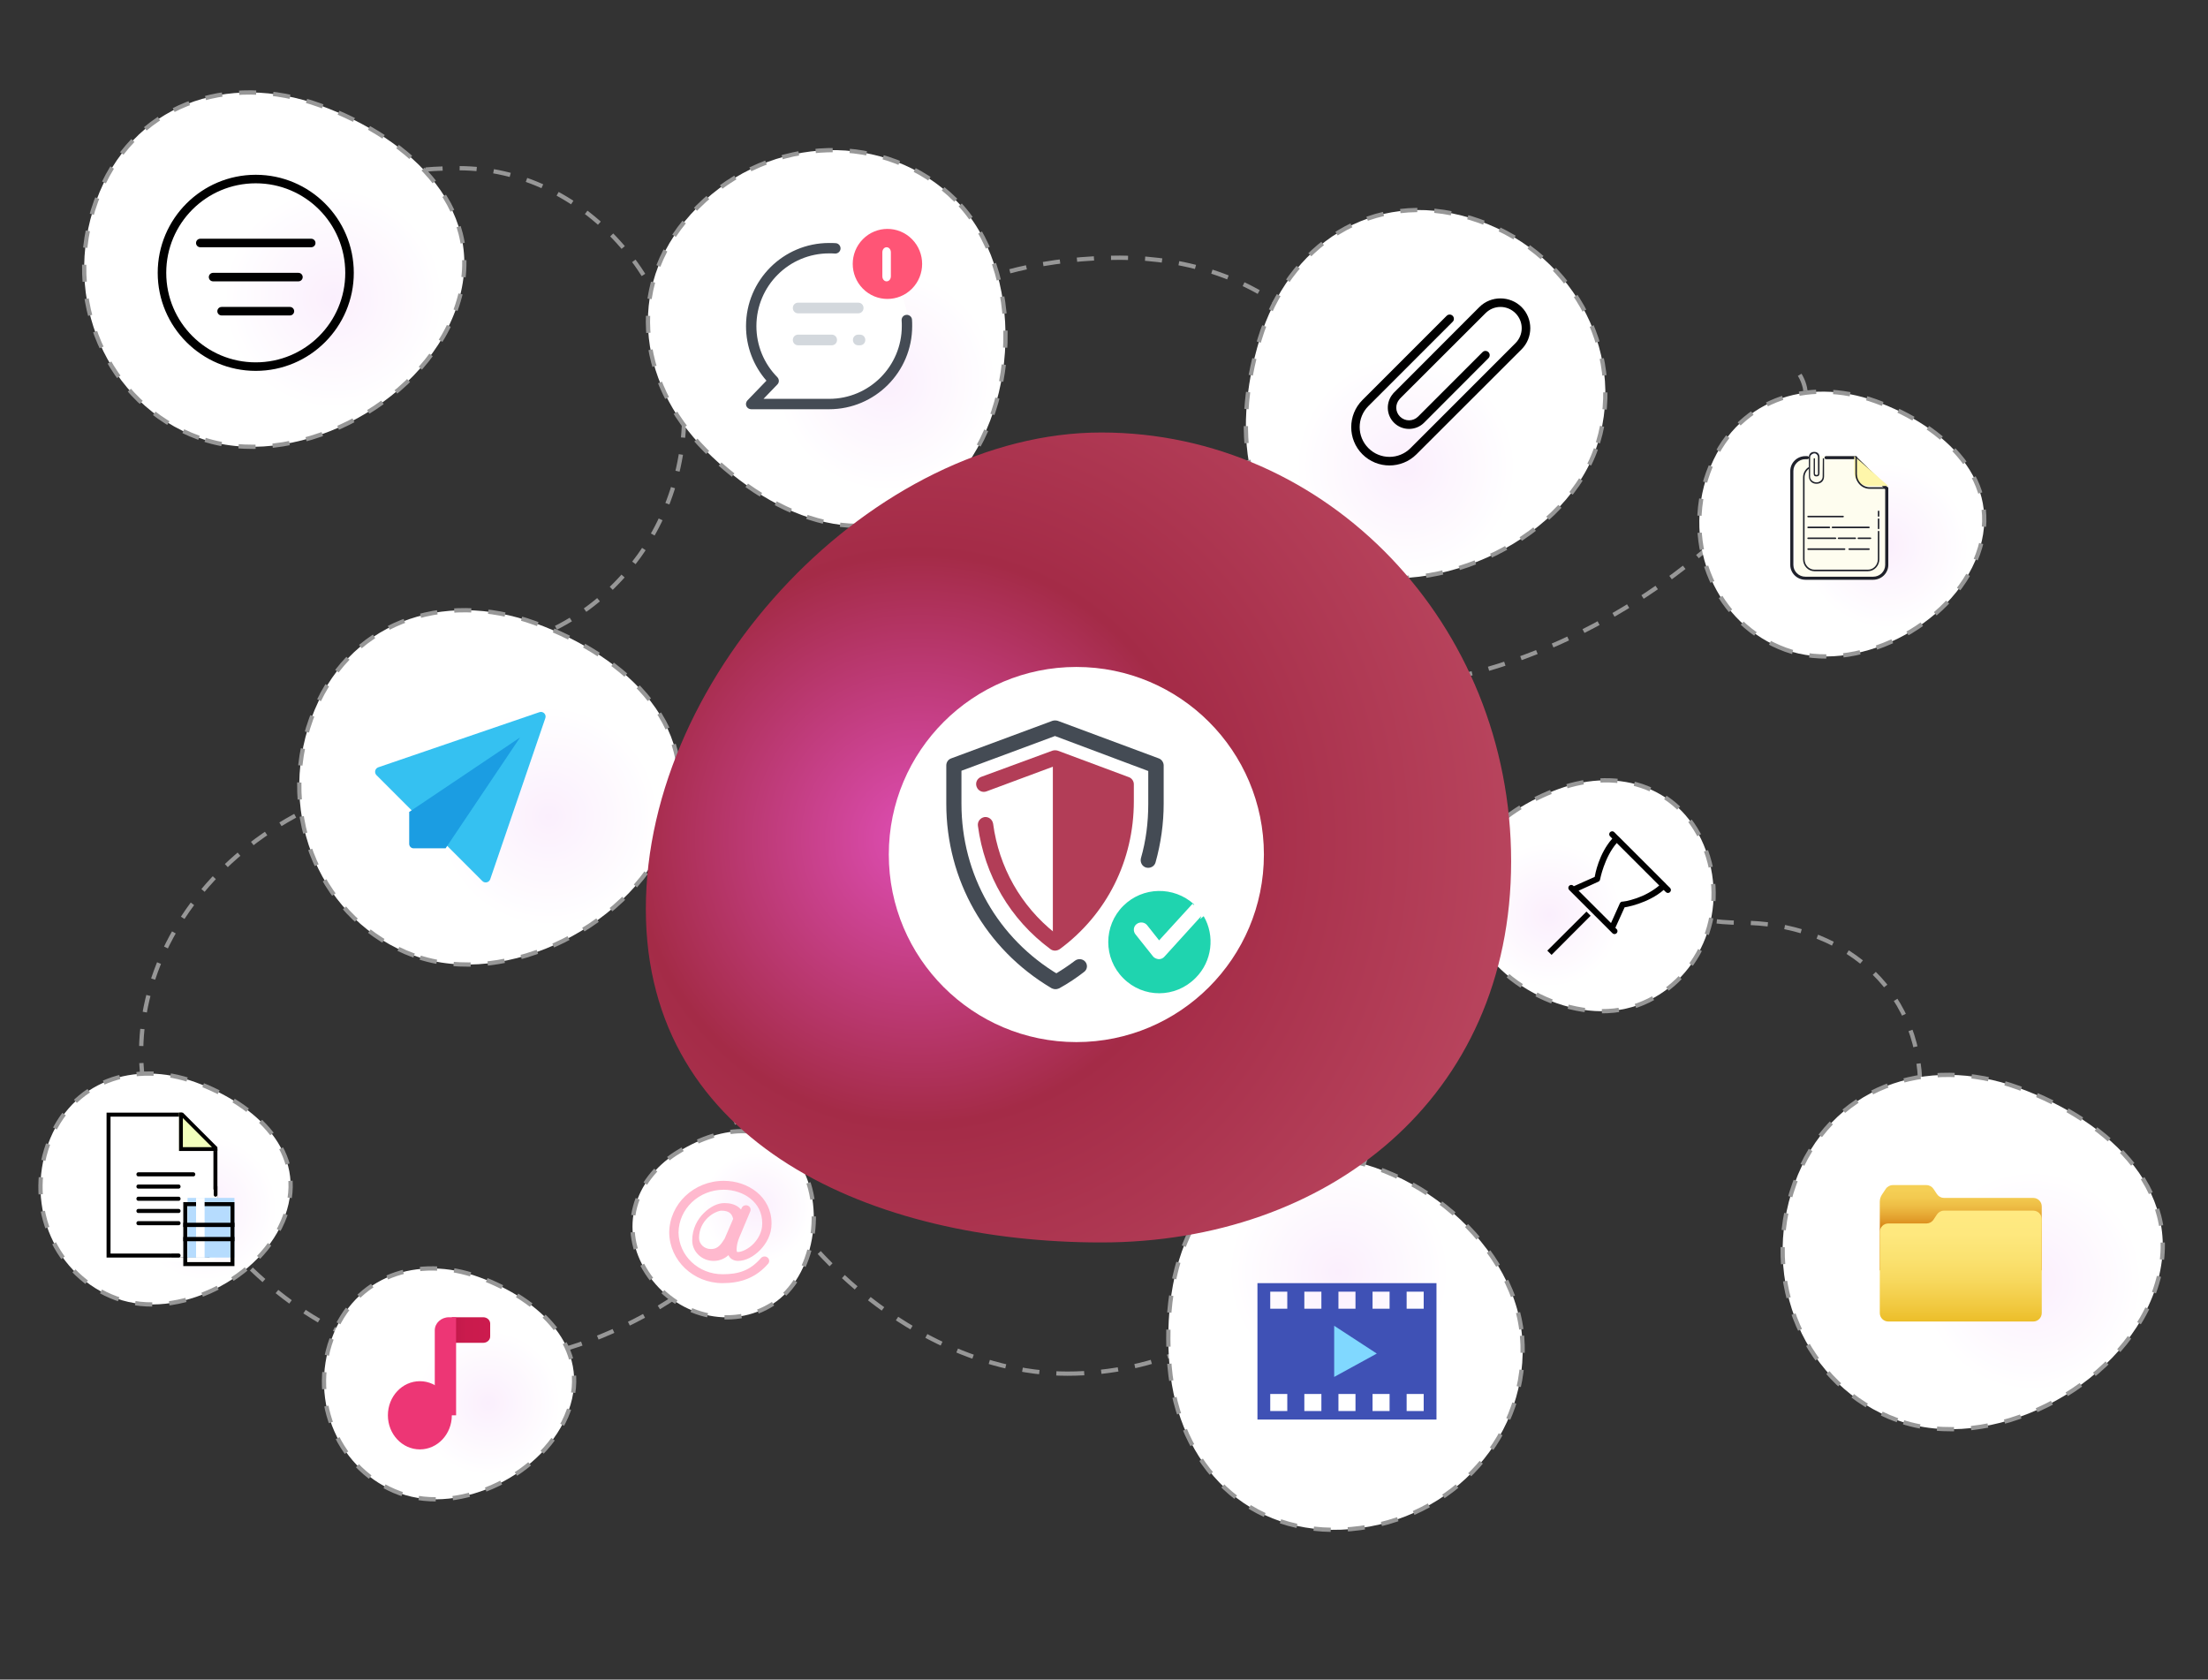 <?xml version="1.0" encoding="UTF-8"?>
<svg width="518px" height="394px" viewBox="0 0 518 394" version="1.1" xmlns="http://www.w3.org/2000/svg" xmlns:xlink="http://www.w3.org/1999/xlink">
    <rect x="0" y="0" width="518" height="394" fill="#333333" stroke="none"/>
    <title>Group 12</title>
    <defs>
        <radialGradient cx="31.585%" cy="50%" fx="31.585%" fy="50%" r="72.464%" gradientTransform="translate(0.316,0.5),scale(0.931,1),rotate(42.689),translate(-0.316,-0.5)" id="radialGradient-1">
            <stop stop-color="#FBEFFD" offset="0%"></stop>
            <stop stop-color="#FFFFFF" offset="43.469%"></stop>
            <stop stop-color="#FFFFFF" offset="100%"></stop>
        </radialGradient>
        <radialGradient cx="31.585%" cy="50%" fx="31.585%" fy="50%" r="71.961%" gradientTransform="translate(0.316,0.5),scale(0.943,1),rotate(43.059),translate(-0.316,-0.5)" id="radialGradient-2">
            <stop stop-color="#FBEFFD" offset="0%"></stop>
            <stop stop-color="#FFFFFF" offset="43.469%"></stop>
            <stop stop-color="#FFFFFF" offset="100%"></stop>
        </radialGradient>
        <radialGradient cx="31.585%" cy="50%" fx="31.585%" fy="50%" r="71.505%" gradientTransform="translate(0.316,0.5),scale(0.955,1),rotate(43.401),translate(-0.316,-0.5)" id="radialGradient-3">
            <stop stop-color="#FBEFFD" offset="0%"></stop>
            <stop stop-color="#FFFFFF" offset="43.469%"></stop>
            <stop stop-color="#FFFFFF" offset="100%"></stop>
        </radialGradient>
        <radialGradient cx="31.585%" cy="50%" fx="31.585%" fy="50%" r="72.116%" gradientTransform="translate(0.316,0.5),scale(0.939,1),rotate(42.944),translate(-0.316,-0.5)" id="radialGradient-4">
            <stop stop-color="#FBEFFD" offset="0%"></stop>
            <stop stop-color="#FFFFFF" offset="43.469%"></stop>
            <stop stop-color="#FFFFFF" offset="100%"></stop>
        </radialGradient>
        <radialGradient cx="31.585%" cy="50%" fx="31.585%" fy="50%" r="73.535%" gradientTransform="translate(0.316,0.5),scale(0.936,1),rotate(42.839),translate(-0.316,-0.5)" id="radialGradient-5">
            <stop stop-color="#DF4EB5" offset="0%"></stop>
            <stop stop-color="#A42B47" offset="47.817%"></stop>
            <stop stop-color="#B8445D" offset="100%"></stop>
        </radialGradient>
        <linearGradient x1="50%" y1="105.315%" x2="50%" y2="5.315%" id="linearGradient-6">
            <stop stop-color="#CF6C00" offset="47.2%"></stop>
            <stop stop-color="#D67F10" offset="53.3%"></stop>
            <stop stop-color="#E3A12E" offset="66.7%"></stop>
            <stop stop-color="#EDBB43" offset="79.3%"></stop>
            <stop stop-color="#F3CA50" offset="90.7%"></stop>
            <stop stop-color="#F5CF55" offset="100%"></stop>
        </linearGradient>
        <linearGradient x1="50%" y1="100%" x2="50%" y2="0.031%" id="linearGradient-7">
            <stop stop-color="#ECBE29" offset="0%"></stop>
            <stop stop-color="#F1C940" offset="14.2%"></stop>
            <stop stop-color="#F7D85D" offset="36.1%"></stop>
            <stop stop-color="#FBE271" offset="57.8%"></stop>
            <stop stop-color="#FEE87E" offset="79.3%"></stop>
            <stop stop-color="#FFEA82" offset="100%"></stop>
        </linearGradient>
        <linearGradient x1="0%" y1="50%" x2="100%" y2="50%" id="linearGradient-8">
            <stop stop-color="#BD1949" offset="0%"></stop>
            <stop stop-color="#C31A4B" offset="10.8%"></stop>
            <stop stop-color="#CA1B4D" offset="38%"></stop>
            <stop stop-color="#CC1B4E" offset="100%"></stop>
        </linearGradient>
    </defs>
    <g id="Page-1" stroke="none" stroke-width="1" fill="none" fill-rule="evenodd">
        <g id="Group-12" transform="translate(1, 0)">
            <g id="Group-11">
                <g id="Group-6-Copy-2">
                    <g id="Group-4">
                        <path d="M249.361,322.229 C290.728,322.229 324.263,287.149 324.263,243.876 C324.263,200.603 290.728,174.229 249.361,174.229 C207.994,174.229 166.137,191.897 166.137,235.17 C166.137,278.443 207.994,322.229 249.361,322.229 Z" id="Oval" stroke="#979797" stroke-dasharray="4"></path>
                        <path d="M433.514,298.454 C456.798,298.454 449.514,279.781 449.514,255.513 C449.514,231.245 430.64,216.454 407.356,216.454 C384.073,216.454 369.514,200.186 369.514,224.454" id="Oval-Copy-12" stroke="#979797" stroke-dasharray="4"></path>
                        <path d="M66.425,272.117 C88.724,320.859 138.596,331.525 166.183,308.01 C193.77,284.495 219.682,233.373 174.172,187.125 C128.661,140.878 34.29,157.33 34.29,181.598" id="Oval-Copy-14" stroke="#979797" stroke-dasharray="4" transform="translate(116.629, 238.876) rotate(106) translate(-116.629, -238.876) "></path>
                        <path d="M106.29,152.791 C135.685,152.791 159.514,127.848 159.514,97.079 C159.514,66.311 135.909,39.454 106.514,39.454 C77.119,39.454 29.514,54.454 36.514,78.454" id="Oval-Copy-13" stroke="#979797" stroke-dasharray="4"></path>
                        <path d="M261.804,177.454 C294.505,177.454 321.014,149.722 321.014,115.513 C321.014,81.304 294.505,60.454 261.804,60.454 C229.103,60.454 196.014,74.421 196.014,108.63 C196.014,142.84 229.103,177.454 261.804,177.454 Z" id="Oval-Copy" stroke="#979797" stroke-dasharray="4"></path>
                        <path d="M374.041,237.954 C389.214,237.954 401.514,225.154 401.514,209.366 C401.514,193.577 389.214,183.954 374.041,183.954 C358.867,183.954 343.514,190.4 343.514,206.189 C343.514,221.978 358.867,237.954 374.041,237.954 Z" id="Oval-Copy-4" stroke="#979797" fill="url(#radialGradient-1)" stroke-dasharray="4" transform="translate(372.514, 210.954) rotate(-20) translate(-372.514, -210.954) "></path>
                        <path d="M114.83,227.454 C137.852,227.454 156.514,207.781 156.514,183.513 C156.514,159.245 137.852,144.454 114.83,144.454 C91.809,144.454 68.514,154.362 68.514,178.63 C68.514,202.898 91.809,227.454 114.83,227.454 Z" id="Oval-Copy-7" stroke="#979797" fill="url(#radialGradient-2)" stroke-dasharray="4" transform="translate(112.514, 185.954) scale(-1, 1) rotate(-20) translate(-112.514, -185.954) "></path>
                        <g id="Group-2" transform="translate(254.904, 196.254) rotate(-115) translate(-254.904, -196.254) translate(66.404, 137.754)" fill="url(#radialGradient-2)" stroke="#979797" stroke-dasharray="4">
                            <path d="M323.132,96.171 C346.153,96.171 364.816,76.497 364.816,52.229 C364.816,27.961 346.153,13.171 323.132,13.171 C300.11,13.171 276.816,23.079 276.816,47.347 C276.816,71.615 300.11,96.171 323.132,96.171 Z" id="Oval-Copy-9" transform="translate(320.816, 54.671) rotate(-20) translate(-320.816, -54.671) "></path>
                            <path d="M58.316,104 C81.337,104 100,84.327 100,60.059 C100,35.791 81.337,21 58.316,21 C35.294,21 12,30.908 12,55.176 C12,79.445 35.294,104 58.316,104 Z" id="Oval-Copy-8" transform="translate(56, 62.5) scale(-1, 1) rotate(-20) translate(-56, -62.5) "></path>
                        </g>
                        <g id="Group-2-Copy" transform="translate(266.017, 183.964) rotate(-53) translate(-266.017, -183.964) translate(97.517, 129.464)" stroke="#979797" stroke-dasharray="4">
                            <path d="M283.322,95.737 C306.344,95.737 325.007,76.063 325.007,51.795 C325.007,27.527 306.344,12.737 283.322,12.737 C260.301,12.737 237.007,22.645 237.007,46.913 C237.007,71.181 260.301,95.737 283.322,95.737 Z" id="Oval-Copy-9" fill="url(#radialGradient-2)" transform="translate(281.007, 54.237) rotate(-20) translate(-281.007, -54.237) "></path>
                            <path d="M29.044,61.095 C40.554,61.095 49.886,51.139 49.886,38.859 C49.886,26.579 40.554,19.095 29.044,19.095 C17.533,19.095 5.886,24.108 5.886,36.389 C5.886,48.669 17.533,61.095 29.044,61.095 Z" id="Oval-Copy-8" fill="url(#radialGradient-3)" transform="translate(27.886, 40.095) scale(-1, 1) rotate(-20) translate(-27.886, -40.095) "></path>
                        </g>
                        <g id="Group-3" transform="translate(0, 243.744)" fill="url(#radialGradient-1)" stroke="#979797" stroke-dasharray="4">
                            <path d="M38.526,63 C53.7,63 66,50.201 66,34.412 C66,18.623 53.7,9 38.526,9 C23.353,9 8,15.446 8,31.235 C8,47.024 23.353,63 38.526,63 Z" id="Oval-Copy-7" transform="translate(37, 36) scale(-1, 1) rotate(-20) translate(-37, -36) "></path>
                        </g>
                        <g id="Group-3-Copy" transform="translate(66.514, 289.454)" fill="url(#radialGradient-1)" stroke="#979797" stroke-dasharray="4">
                            <path d="M38.526,63 C53.7,63 66,50.201 66,34.412 C66,18.623 53.7,9 38.526,9 C23.353,9 8,15.446 8,31.235 C8,47.024 23.353,63 38.526,63 Z" id="Oval-Copy-7" transform="translate(37, 36) scale(-1, 1) rotate(-20) translate(-37, -36) "></path>
                        </g>
                        <path d="M64.37,106 C87.392,106 106.055,86.327 106.055,62.059 C106.055,37.791 87.392,23 64.37,23 C41.349,23 18.055,32.908 18.055,57.176 C18.055,81.445 41.349,106 64.37,106 Z" id="Oval-Copy-10" stroke="#979797" fill="url(#radialGradient-2)" stroke-dasharray="4" transform="translate(62.055, 64.5) scale(-1, 1) rotate(-20) translate(-62.055, -64.5) "></path>
                        <path d="M462.83,336.454 C485.852,336.454 504.514,316.781 504.514,292.513 C504.514,268.245 485.852,253.454 462.83,253.454 C439.809,253.454 416.514,263.362 416.514,287.63 C416.514,311.898 439.809,336.454 462.83,336.454 Z" id="Oval-Copy-11" stroke="#979797" fill="url(#radialGradient-2)" stroke-dasharray="4" transform="translate(460.514, 294.954) scale(-1, 1) rotate(-20) translate(-460.514, -294.954) "></path>
                        <path d="M437.375,148.21 C391.864,101.963 297.493,118.415 297.493,142.683" id="Oval-Copy-14" stroke="#979797" stroke-dasharray="4" transform="translate(367.434, 133.529) rotate(147) translate(-367.434, -133.529) "></path>
                        <path d="M431.864,154.871 C449.13,154.871 463.127,140.175 463.127,122.047 C463.127,103.92 449.13,92.871 431.864,92.871 C414.598,92.871 397.127,100.272 397.127,118.4 C397.127,136.528 414.598,154.871 431.864,154.871 Z" id="Oval-Copy-15" stroke="#979797" fill="url(#radialGradient-4)" stroke-dasharray="4" transform="translate(430.127, 123.871) scale(-1, 1) rotate(-20) translate(-430.127, -123.871) "></path>
                        <g id="Group-Copy-4" transform="translate(150.514, 101.454)">
                            <path d="M106.842,190 C159.949,190 203,144.965 203,89.412 C203,33.858 159.949,0 106.842,0 C53.736,0 0,22.682 0,78.235 C0,133.789 53.736,190 106.842,190 Z" id="Oval" fill="url(#radialGradient-5)" transform="translate(101.5, 95) scale(1, -1) translate(-101.5, -95) "></path>
                            <circle id="Oval" fill="#FFFFFF" cx="101" cy="99" r="44"></circle>
                        </g>
                    </g>
                    <g id="icons8-file" transform="translate(419, 106)" fill-rule="nonzero">
                        <path d="M4.607,1 L4.149,1 C2.417,1 1,2.443 1,4.205 L1,26.795 C1,28.558 2.417,30 4.149,30 L19.851,30 C21.583,30 23,28.557 23,26.795 L23,8.433 C20.161,5.542 18.538,3.891 15.698,1 L8.935,1" id="Path" fill="#FEFDEF"></path>
                        <path d="M19.447,30 L3.553,30 C1.594,30 0,28.437 0,26.516 L0,4.485 C0,2.563 1.594,1 3.553,1 L4.016,1 C4.217,1 4.381,1.161 4.381,1.358 C4.381,1.556 4.217,1.716 4.016,1.716 L3.553,1.716 C1.996,1.716 0.73,2.958 0.73,4.485 L0.73,26.516 C0.73,28.042 1.997,29.284 3.553,29.284 L19.447,29.284 C21.004,29.284 22.27,28.042 22.27,26.516 L22.27,8.756 L15.092,1.716 L8.397,1.716 C8.195,1.716 8.032,1.556 8.032,1.358 C8.032,1.16 8.195,1 8.397,1 L15.243,1 C15.339,1 15.433,1.038 15.501,1.105 L22.893,8.354 C22.962,8.421 23,8.512 23,8.607 L23,26.516 C23,28.437 21.406,30 19.447,30 Z" id="Path" fill="#1F212B"></path>
                        <path d="M15,1 L15,4.845 C15,6.58 16.546,8 18.434,8 L23,8" id="Path" fill="#FEF6AA"></path>
                        <path d="M22.825,8.662 L18.619,8.662 C16.778,8.662 15.281,7.105 15.281,5.19 L15.281,1.182 C15.281,1.082 15.359,1 15.456,1 C15.553,1 15.632,1.082 15.632,1.182 L15.632,5.19 C15.632,6.904 16.972,8.297 18.619,8.297 L22.825,8.297 C22.921,8.297 23,8.379 23,8.48 C23,8.58 22.922,8.662 22.825,8.662 Z M20.719,15.23 C20.622,15.23 20.544,15.148 20.544,15.047 L20.544,13.953 C20.544,13.852 20.622,13.77 20.719,13.77 C20.816,13.77 20.895,13.852 20.895,13.953 L20.895,15.047 C20.895,15.148 20.816,15.23 20.719,15.23 Z M20.719,18.149 C20.622,18.149 20.544,18.067 20.544,17.966 L20.544,15.777 C20.544,15.676 20.622,15.595 20.719,15.595 C20.816,15.595 20.895,15.676 20.895,15.777 L20.895,17.966 C20.895,18.067 20.816,18.149 20.719,18.149 Z M18.208,28 L5.687,28 C4.205,28 3,26.741 3,25.195 L3,5.98 C3,5.05 3.444,4.181 4.187,3.655 C4.267,3.598 4.376,3.62 4.431,3.703 C4.485,3.787 4.464,3.9 4.384,3.957 C3.737,4.414 3.351,5.17 3.351,5.98 L3.351,25.195 C3.351,26.54 4.399,27.635 5.687,27.635 L18.208,27.635 C19.496,27.635 20.545,26.54 20.545,25.195 L20.545,18.696 C20.545,18.595 20.623,18.514 20.72,18.514 C20.817,18.514 20.895,18.595 20.895,18.696 L20.895,25.195 C20.895,26.741 19.689,28 18.208,28 Z" id="Shape" fill="#1F212B"></path>
                        <path d="M7.639,1.509 L7.597,5.819 C7.597,6.624 6.852,7.155 6.155,7.155 C5.459,7.155 4.649,6.631 4.649,5.826 L4.662,1.243 C4.662,0.767 5.236,0.35 5.663,0.35 C6.089,0.35 6.5,0.769 6.5,1.245 L6.508,5.19 C6.508,5.19 6.478,5.433 6.149,5.425 C5.968,5.42 5.74,5.295 5.786,5.095 L5.786,1.509 L5.496,1.509 L5.488,5.045 C5.488,5.548 5.681,5.755 6.158,5.755 C6.635,5.755 6.857,5.495 6.857,4.992 L6.857,1.275 C6.857,0.448 6.372,0 5.63,0 C4.889,0 4.357,0.459 4.357,1.287 L4.369,5.698 C4.369,6.805 5.127,7.485 6.143,7.485 C7.159,7.485 7.929,6.862 7.929,5.755 L7.929,1.509 L7.639,1.509 Z M12.393,15.351 L4.179,15.351 C4.08,15.351 4,15.269 4,15.168 C4,15.068 4.08,14.986 4.179,14.986 L12.393,14.986 C12.491,14.986 12.571,15.068 12.571,15.168 C12.571,15.269 12.492,15.351 12.393,15.351 Z M9.179,17.9 L4.179,17.9 C4.08,17.9 4,17.819 4,17.718 C4,17.618 4.08,17.536 4.179,17.536 L9.179,17.536 C9.277,17.536 9.357,17.618 9.357,17.718 C9.357,17.819 9.277,17.9 9.179,17.9 Z M18.464,17.9 L9.893,17.9 C9.794,17.9 9.714,17.819 9.714,17.718 C9.714,17.618 9.794,17.536 9.893,17.536 L18.464,17.536 C18.563,17.536 18.643,17.618 18.643,17.718 C18.643,17.819 18.563,17.9 18.464,17.9 Z M15.25,20.45 L11.321,20.45 C11.223,20.45 11.143,20.369 11.143,20.268 C11.143,20.168 11.223,20.086 11.321,20.086 L15.25,20.086 C15.349,20.086 15.429,20.168 15.429,20.268 C15.429,20.369 15.349,20.45 15.25,20.45 Z M18.821,20.45 L15.964,20.45 C15.866,20.45 15.786,20.369 15.786,20.268 C15.786,20.168 15.866,20.086 15.964,20.086 L18.821,20.086 C18.92,20.086 19,20.168 19,20.268 C19,20.369 18.92,20.45 18.821,20.45 Z M10.607,20.45 L4.179,20.45 C4.08,20.45 4,20.369 4,20.268 C4,20.168 4.08,20.086 4.179,20.086 L10.607,20.086 C10.706,20.086 10.786,20.168 10.786,20.268 C10.786,20.369 10.706,20.45 10.607,20.45 Z M18.464,23 L13.821,23 C13.723,23 13.643,22.918 13.643,22.818 C13.643,22.717 13.723,22.636 13.821,22.636 L18.464,22.636 C18.563,22.636 18.643,22.717 18.643,22.818 C18.643,22.918 18.563,23 18.464,23 Z M12.75,23 L4.179,23 C4.08,23 4,22.918 4,22.818 C4,22.717 4.08,22.636 4.179,22.636 L12.75,22.636 C12.849,22.636 12.929,22.717 12.929,22.818 C12.929,22.918 12.849,23 12.75,23 Z" id="Shape" fill="#1F212B"></path>
                    </g>
                    <g id="icons8-file_folder" transform="translate(440, 278)" fill-rule="nonzero">
                        <path d="M-5.37854678e-06,20 L-5.37854678e-06,3.908 C-0.001,3.316 0.173,2.737 0.5,2.244 L1.4,0.891 C1.772,0.333 2.399,-0.002 3.07,-7.94426582e-06 L10.94,-7.94426582e-06 C11.612,0.001 12.238,0.339 12.608,0.9 L13.408,2.108 C13.778,2.669 14.404,3.007 15.076,3.008 L36,3.008 C37.105,3.008 38,3.903 38,5.008 L38,20 L-5.37854678e-06,20 Z" id="Path" fill="url(#linearGradient-6)"></path>
                        <path d="M36,32 L2,32 C0.895,32 0,31.105 0,30 L0,11 C0,9.895 0.895,9 2,9 L10.94,9 C11.612,8.999 12.238,8.661 12.608,8.1 L13.408,6.892 C13.778,6.331 14.404,5.993 15.076,5.992 L36,5.992 C37.105,5.992 38,6.887 38,7.992 L38,30 C38,31.105 37.105,32 36,32 Z" id="Path" fill="url(#linearGradient-7)"></path>
                    </g>
                    <g id="icons8-attach" transform="translate(316, 70)" fill="#000000" fill-rule="nonzero">
                        <path d="M35,0 C33.211,0 31.422,0.672 30.062,2.031 L10.219,21.906 C10.148,21.961 10.086,22.023 10.031,22.094 C10.008,22.113 9.988,22.133 9.969,22.156 C9.922,22.195 9.883,22.234 9.844,22.281 C9.844,22.293 9.844,22.301 9.844,22.312 C8.105,24.266 8.16,27.285 10.031,29.156 C11.973,31.098 15.152,31.098 17.094,29.156 L32.188,14.031 C32.484,13.746 32.574,13.305 32.414,12.926 C32.258,12.547 31.879,12.305 31.469,12.312 C31.207,12.324 30.961,12.434 30.781,12.625 L15.688,27.719 C14.512,28.895 12.613,28.895 11.438,27.719 C10.301,26.582 10.281,24.805 11.344,23.625 C11.379,23.586 11.41,23.543 11.438,23.5 C11.461,23.48 11.48,23.461 11.5,23.438 L11.594,23.375 C11.594,23.363 11.594,23.355 11.594,23.344 L31.5,3.469 C33.453,1.516 36.574,1.512 38.531,3.469 C40.484,5.422 40.484,8.547 38.531,10.5 L13.906,35.125 C11.172,37.859 6.766,37.859 4.031,35.125 C1.297,32.391 1.297,27.984 4.031,25.25 L23.719,5.562 C24.016,5.32 24.152,4.934 24.066,4.559 C23.98,4.188 23.688,3.895 23.316,3.809 C22.941,3.723 22.555,3.859 22.312,4.156 L2.625,23.844 C-0.871,27.34 -0.875,33.066 2.625,36.562 C6.125,40.059 11.816,40.059 15.312,36.562 L39.969,11.938 C42.688,9.219 42.688,4.75 39.969,2.031 C38.609,0.672 36.789,0 35,0 Z" id="Path"></path>
                    </g>
                    <g id="icons8-push_pin" transform="translate(362, 195)" fill="#000000" fill-rule="nonzero">
                        <path d="M15.226,0 C15.182,0.003 15.139,0.011 15.095,0.022 C14.835,0.068 14.626,0.258 14.552,0.51 C14.479,0.765 14.555,1.036 14.748,1.216 L15.247,1.715 C12.082,5.256 11.218,10.115 11.121,10.701 L6.212,12.894 L6.125,12.807 C5.981,12.652 5.772,12.574 5.56,12.59 C5.289,12.617 5.058,12.799 4.971,13.054 C4.882,13.312 4.952,13.596 5.148,13.784 L15.226,23.856 C15.394,24.062 15.663,24.157 15.923,24.097 C16.181,24.037 16.385,23.834 16.445,23.576 C16.505,23.316 16.409,23.047 16.203,22.879 L15.964,22.64 L18.136,17.843 C18.334,17.816 18.557,17.775 18.853,17.713 C19.515,17.574 20.403,17.346 21.416,16.996 C23.262,16.359 25.491,15.338 27.302,13.762 L27.802,14.261 C28.07,14.538 28.513,14.541 28.79,14.272 C29.067,14.003 29.07,13.561 28.801,13.284 L27.91,12.416 C27.886,12.378 27.856,12.34 27.823,12.308 L16.703,1.194 C16.67,1.161 16.632,1.131 16.594,1.107 L15.725,0.217 C15.595,0.079 15.416,0.003 15.226,0 Z M16.29,2.757 L26.26,12.72 C24.663,14.082 22.67,15.105 20.96,15.694 C20.007,16.022 19.173,16.239 18.571,16.367 C18.269,16.429 18.025,16.456 17.876,16.475 C17.838,16.481 17.835,16.494 17.81,16.497 C17.789,16.5 17.748,16.497 17.745,16.497 C17.447,16.459 17.159,16.616 17.029,16.888 L14.943,21.533 L7.341,13.936 L11.968,11.83 C12.185,11.738 12.34,11.542 12.38,11.309 C12.38,11.309 13.363,6.121 16.29,2.757 Z M9.188,18.841 L0,28.001 L0.999,29 L10.165,19.818 L9.188,18.841 Z" id="Shape"></path>
                    </g>
                    <path d="M168.778,277 C161.779,277 156.076,282.424 156,289.113 L156,289.124 L156,289.137 C156.076,295.688 161.662,301 168.517,301 C172.728,301 176.29,299.793 179.202,296.451 C179.452,296.165 179.523,295.772 179.388,295.422 C179.253,295.072 178.934,294.817 178.549,294.754 C178.165,294.69 177.775,294.828 177.525,295.114 C174.982,298.033 172.332,298.913 168.517,298.913 C162.84,298.913 158.253,294.554 158.183,289.124 C158.254,283.558 162.957,279.087 168.778,279.087 C171.144,279.087 173.432,279.856 175.095,281.207 C176.757,282.557 177.818,284.451 177.818,286.907 L177.818,287.109 C177.818,288.875 176.949,290.552 175.754,291.778 C174.56,293.003 173.03,293.696 172.126,293.696 C171.926,293.696 171.934,293.672 171.918,293.655 C171.903,293.638 171.817,293.524 171.817,293.174 L171.817,293.147 L171.816,293.121 C171.816,293.121 171.742,291.898 172.474,290.196 C172.475,290.194 172.476,290.192 172.477,290.19 L175.01,284.173 C175.154,283.845 175.114,283.47 174.903,283.177 C174.693,282.885 174.341,282.715 173.969,282.726 C173.532,282.739 173.145,283.002 172.987,283.392 L172.846,283.728 C172.646,283.498 172.424,283.292 172.178,283.116 C171.252,282.451 170.111,282.217 168.933,282.217 C167.354,282.217 165.626,283.076 164.116,284.561 C162.606,286.047 161.395,288.249 161.395,290.987 C161.395,293.622 163.647,295.783 166.4,295.783 C167.916,295.783 169.1,295.167 169.901,294.436 C170,294.653 170.119,294.86 170.287,295.041 C170.756,295.546 171.465,295.783 172.126,295.783 C173.982,295.783 175.843,294.747 177.35,293.2 C178.857,291.654 180,289.516 180,287.109 L180,286.907 C180,283.858 178.606,281.321 176.507,279.616 C174.409,277.911 171.633,277 168.778,277 Z M168.237,284 C169.097,284 169.708,284.164 170.13,284.461 C170.515,284.731 170.816,285.158 171,285.921 L169.73,288.878 L169.011,290.55 C169.01,290.551 169.009,290.553 169.008,290.555 C168.633,291.118 168.265,291.749 167.767,292.217 C167.269,292.685 166.725,293 165.761,293 C164.225,293 163,291.851 163,290.404 C163,288.339 163.91,286.747 165.058,285.641 C166.205,284.535 167.667,284 168.237,284 Z" id="Shape" fill="#FFB9CE" fill-rule="nonzero"></path>
                    <g id="icons8-mail_filter" transform="translate(36, 41)" fill="#000000" fill-rule="nonzero">
                        <path d="M23,0 C10.309,0 0,10.309 0,23 C0,35.691 10.309,46 23,46 C35.691,46 46,35.691 46,23 C46,10.309 35.691,0 23,0 Z M23,2 C34.61,2 44,11.39 44,23 C44,34.61 34.61,44 23,44 C11.39,44 2,34.61 2,23 C2,11.39 11.39,2 23,2 Z M10,15 C9.639,14.995 9.304,15.184 9.122,15.496 C8.94,15.807 8.94,16.193 9.122,16.504 C9.304,16.816 9.639,17.005 10,17 L36,17 C36.361,17.005 36.696,16.816 36.878,16.504 C37.06,16.193 37.06,15.807 36.878,15.496 C36.696,15.184 36.361,14.995 36,15 L10,15 Z M13,23 C12.639,22.995 12.304,23.184 12.122,23.496 C11.94,23.807 11.94,24.193 12.122,24.504 C12.304,24.816 12.639,25.005 13,25 L33,25 C33.361,25.005 33.696,24.816 33.878,24.504 C34.06,24.193 34.06,23.807 33.878,23.496 C33.696,23.184 33.361,22.995 33,23 L13,23 Z M15,31 C14.639,30.995 14.304,31.184 14.122,31.496 C13.94,31.807 13.94,32.193 14.122,32.504 C14.304,32.816 14.639,33.005 15,33 L31,33 C31.361,33.005 31.696,32.816 31.878,32.504 C32.06,32.193 32.06,31.807 31.878,31.496 C31.696,31.184 31.361,30.995 31,31 L15,31 Z" id="Shape"></path>
                    </g>
                    <g id="icons8-topic_push_notification" transform="translate(174, 50)" fill-rule="nonzero">
                        <path d="M6.303,39.491 C3.014,36.161 1,31.557 1,26.5 C1,16.263 9.263,8 19.5,8 C29.737,8 38,16.263 38,26.5 C38,36.737 29.737,45 19.5,45 L1,45 L6.303,39.491 Z" id="Path" fill="#FFFFFF"></path>
                        <path d="M19.509,46 L1.236,46 C0.749,46 0.302,45.716 0.099,45.269 C-0.104,44.822 0.018,44.294 0.343,43.928 L4.81,39.297 C1.724,35.763 0.018,31.253 0.018,26.5 C0.018,15.734 8.748,7 19.509,7 C20.037,7 20.524,7 21.052,7.041 C21.742,7.081 22.23,7.691 22.189,8.341 C22.148,9.031 21.539,9.519 20.89,9.478 C20.402,9.438 19.956,9.438 19.509,9.438 C10.088,9.438 2.454,17.075 2.454,26.5 C2.454,31.009 4.2,35.275 7.368,38.484 C7.814,38.972 7.855,39.703 7.368,40.191 L4.119,43.562 L19.509,43.562 C28.93,43.562 36.564,35.925 36.564,26.5 C36.564,26.053 36.564,25.606 36.523,25.159 C36.482,24.469 36.97,23.9 37.66,23.859 C38.31,23.819 38.919,24.306 38.959,24.997 C39,25.484 39,26.012 39,26.5 C39,37.266 30.27,46 19.509,46 Z" id="Path" fill="#444B54"></path>
                        <path d="M33.231,3.733 C28.714,3.753 25.037,7.431 25.016,11.947 C24.996,16.464 28.642,20.109 33.158,20.089 C37.675,20.069 41.352,16.391 41.372,11.874 C41.392,7.358 37.747,3.713 33.231,3.733 Z" id="Path" fill="#FF5576" transform="translate(33.194, 11.911) rotate(-45.001) translate(-33.194, -11.911) "></path>
                        <path d="M33,16 C32.433,16 32,15.48 32,14.8 L32,9.2 C32,8.52 32.433,8 33,8 C33.567,8 34,8.52 34,9.2 L34,14.8 C34,15.48 33.567,16 33,16 Z" id="Path" fill="#FFFFFF"></path>
                        <path d="M26.341,23.5 L12.244,23.5 C11.539,23.5 11,22.958 11,22.25 C11,21.542 11.539,21 12.244,21 L26.341,21 C27.046,21 27.585,21.542 27.585,22.25 C27.585,22.958 27.046,23.5 26.341,23.5 Z M20.122,31 L12.244,31 C11.539,31 11,30.458 11,29.75 C11,29.042 11.539,28.5 12.244,28.5 L20.122,28.5 C20.827,28.5 21.366,29.042 21.366,29.75 C21.366,30.458 20.827,31 20.122,31 Z M26.756,31 L26.341,31 C25.637,31 25.098,30.458 25.098,29.75 C25.098,29.042 25.637,28.5 26.341,28.5 L26.756,28.5 C27.461,28.5 28,29.042 28,29.75 C28,30.458 27.461,31 26.756,31 Z" id="Shape" fill="#D3D8DD"></path>
                    </g>
                    <g id="icons8-paper_plane" transform="translate(87, 167)" fill-rule="nonzero">
                        <path d="M38.549,0.061 L0.76,12.988 C-0.026,13.257 -0.258,14.257 0.329,14.844 L25.156,39.671 C25.743,40.258 26.743,40.026 27.011,39.24 L39.939,1.45 C40.234,0.59 39.41,-0.234 38.549,0.061 Z" id="Path" fill="#35C1F1"></path>
                        <path d="M34,6 L8,23.461 L8,30.96 C8,31.534 8.466,32 9.04,32 L16.539,32 L34,6 Z" id="Path" fill="#1B9DE2"></path>
                    </g>
                    <g id="icons8-video" transform="translate(294, 301)" fill-rule="nonzero">
                        <path d="M42,0 L0,0 L0,32 L42,32 L42,0 Z M19,26 L23,26 L23,30 L19,30 L19,26 Z M27,26 L31,26 L31,30 L27,30 L27,26 Z M35,26 L39,26 L39,30 L35,30 L35,26 Z M11,26 L15,26 L15,30 L11,30 L11,26 Z M3,26 L7,26 L7,30 L3,30 L3,26 Z M19,2 L23,2 L23,6 L19,6 L19,2 Z M27,2 L31,2 L31,6 L27,6 L27,2 Z M35,2 L39,2 L39,6 L35,6 L35,2 Z M11,2 L15,2 L15,6 L11,6 L11,2 Z M3,2 L7,2 L7,6 L3,6 L3,2 Z" id="Shape" fill="#3F51B5"></path>
                        <polygon id="Path" fill="#80D8FF" points="18 10 18 22 28 16.521"></polygon>
                    </g>
                    <g id="icons8-music" transform="translate(90, 309)" fill-rule="nonzero">
                        <path d="M7.5,15 C3.358,15 0,18.582 0,23 C0,27.418 3.358,31 7.5,31 C11.642,31 15,27.418 15,23 C15,18.582 11.642,15 7.5,15 Z" id="Path" fill="#ED3675"></path>
                        <path d="M22.364,6 L15,6 L15,0 L22.364,0 C23.268,0 24,0.671 24,1.5 L24,4.5 C24,5.329 23.268,6 22.364,6 Z" id="Path" fill="url(#linearGradient-8)"></path>
                        <path d="M16,0 L14.333,0 C12.492,0 11,1.373 11,3.067 L11,23 L16,23 L16,0 Z" id="Path" fill="#ED3675"></path>
                    </g>
                </g>
                <g id="icons8-upload_link_document" transform="translate(24, 261)">
                    <path d="M0,35 L0,2 L17.615,2 L26,10.209 L26,32.885 C26,34.051 25.031,35 23.84,35 L0,35 L0,35 Z" id="Path" fill="#FFFFFF" fill-rule="nonzero"></path>
                    <path d="M17.258,0.944 L25.071,8.891 L25.071,31.408 C25.071,32.317 24.345,33.056 23.453,33.056 L0.929,33.056 L0.929,0.944 L17.258,0.944 M17.643,0 L0,0 L0,34 L23.453,34 C24.86,34 26,32.84 26,31.409 L26,8.5 L17.643,0 L17.643,0 Z" id="Shape" fill="#000000" fill-rule="nonzero"></path>
                    <polygon id="Path" fill="#F2FFBC" fill-rule="nonzero" points="17 9 17 0 17.293 0 26 8.707 26 9"></polygon>
                    <path d="M17.9,1.273 L24.727,8.1 L17.9,8.1 L17.9,1.273 M17.9,0 L17,0 L17,9 L26,9 L26,8.1 L17.9,0 L17.9,0 Z" id="Shape" fill="#000000" fill-rule="nonzero"></path>
                    <path d="M25,18 L21,30.235 L15,33.059 L15,34 L23.004,34 C24.659,34 26,32.738 26,31.18 L26,18 L25,18 Z" id="Path" fill="#FFFFFF" fill-rule="nonzero"></path>
                    <polygon id="Path" fill="#B6DCFE" fill-rule="nonzero" points="19 20 30 20 30 34 19 34"></polygon>
                    <path d="M29.077,21.938 L29.077,35.062 L18.923,35.062 L18.923,21.938 L29.077,21.938 M30,21 L18,21 L18,36 L30,36 L30,21 L30,21 Z" id="Shape" fill="#000000" fill-rule="nonzero"></path>
                    <line x1="22" y1="34" x2="22" y2="20" id="Path" stroke="#FFFFFF" stroke-width="2"></line>
                    <path d="M18,29.667 L30,29.667 M18,26.333 L30,26.333" id="Shape" stroke="#000000"></path>
                    <path d="M20.386,14.955 L7.432,14.955 C7.194,14.955 7,14.74 7,14.477 L7,14.477 C7,14.215 7.194,14 7.432,14 L20.386,14 C20.624,14 20.818,14.215 20.818,14.477 L20.818,14.477 C20.818,14.74 20.624,14.955 20.386,14.955 Z M16.932,17.818 L7.432,17.818 C7.194,17.818 7,17.603 7,17.341 L7,17.341 C7,17.078 7.194,16.864 7.432,16.864 L16.932,16.864 C17.169,16.864 17.364,17.078 17.364,17.341 L17.364,17.341 C17.364,17.603 17.169,17.818 16.932,17.818 Z M16.932,20.682 L7.432,20.682 C7.194,20.682 7,20.467 7,20.205 L7,20.205 C7,19.942 7.194,19.727 7.432,19.727 L16.932,19.727 C17.169,19.727 17.364,19.942 17.364,20.205 L17.364,20.205 C17.364,20.467 17.169,20.682 16.932,20.682 Z M16.932,23.545 L7.432,23.545 C7.194,23.545 7,23.331 7,23.068 L7,23.068 C7,22.806 7.194,22.591 7.432,22.591 L16.932,22.591 C17.169,22.591 17.364,22.806 17.364,23.068 L17.364,23.068 C17.364,23.331 17.169,23.545 16.932,23.545 Z M16.932,26.409 L7.432,26.409 C7.194,26.409 7,26.194 7,25.932 L7,25.932 C7,25.669 7.194,25.455 7.432,25.455 L16.932,25.455 C17.169,25.455 17.364,25.669 17.364,25.932 L17.364,25.932 C17.364,26.194 17.169,26.409 16.932,26.409 Z M25.568,16.864 L25.568,16.864 C25.806,16.864 26,17.078 26,17.341 L26,19.25 C26,19.512 25.806,19.727 25.568,19.727 L25.568,19.727 C25.331,19.727 25.136,19.512 25.136,19.25 L25.136,17.341 C25.136,17.078 25.331,16.864 25.568,16.864 Z M15.205,33.045 L16.932,33.045 C17.169,33.045 17.364,33.26 17.364,33.523 L17.364,33.523 C17.364,33.785 17.169,34 16.932,34 L15.205,34 C14.967,34 14.773,33.785 14.773,33.523 L14.773,33.523 C14.773,33.26 14.967,33.045 15.205,33.045 Z" id="Shape" fill="#000000" fill-rule="nonzero"></path>
                </g>
            </g>
            <g id="icons8-protect" transform="translate(221, 169)" fill-rule="nonzero">
                <path d="M26,61 C40.88,52.327 50,36.869 50,19.641 L50,10.732 L26,2 L2,10.732 L2,19.641 C2,36.869 11.12,52.327 26,61" id="Path" fill="#FFFFFF"></path>
                <path d="M41.51,60.458 C36.83,55.786 36.83,48.179 41.51,43.507 C46.071,38.954 53.391,38.834 58.132,43.147 C58.252,43.267 57.712,44.645 57.832,44.764 C58.312,45.244 59.392,45.783 59.752,45.963 C59.932,46.022 59.452,46.562 59.632,46.562 C59.692,46.562 60.352,45.843 60.412,45.963 C63.052,50.515 62.392,56.505 58.492,60.398 C53.751,65.19 46.191,65.19 41.51,60.458 Z" id="Path" fill="#1FD4AF"></path>
                <path d="M47.122,48.04 C46.536,47.295 45.424,47.181 44.663,47.753 C43.902,48.326 43.785,49.414 44.37,50.159 L48.468,55.313 C48.761,55.714 49.287,55.943 49.814,56 C49.814,56 49.873,56 49.873,56 C50.4,56 50.868,55.771 51.161,55.427 L60,45.692 C59.415,44.661 58.654,43.744 57.776,43 L49.931,51.59 L47.122,48.04 Z" id="Path" fill="#FFFFFF"></path>
                <path d="M25.5,63 C25.203,63 24.907,62.941 24.61,62.762 C9.192,53.605 0,37.431 0,19.533 L0,10.555 C0,9.782 0.474,9.127 1.186,8.89 L24.907,0.089 C25.322,-0.03 25.737,-0.03 26.152,0.089 L49.814,8.89 C50.526,9.127 51,9.841 51,10.555 L51,19.533 C51,24.171 50.348,28.809 49.102,33.269 C48.865,34.22 47.857,34.756 46.908,34.518 C45.959,34.28 45.426,33.269 45.663,32.318 C46.849,28.215 47.383,23.933 47.383,19.593 L47.383,11.863 L25.5,3.657 L3.558,11.803 L3.558,19.533 C3.558,36.183 12.098,51.167 26.39,59.67 C27.22,60.146 27.516,61.276 27.042,62.108 C26.686,62.703 26.093,63 25.5,63 Z" id="Path" fill="#444B54"></path>
                <path d="M25.74,63 C25.161,63 24.581,62.721 24.234,62.162 C23.77,61.38 24.002,60.319 24.871,59.872 C26.725,58.811 28.521,57.638 30.201,56.353 C30.954,55.795 32.054,55.906 32.634,56.633 C33.213,57.359 33.097,58.42 32.344,58.978 C30.548,60.375 28.637,61.659 26.609,62.777 C26.319,62.944 26.03,63 25.74,63 Z" id="Path" fill="#444B54"></path>
                <path d="M25.5,54 C25.143,54 24.726,53.881 24.429,53.642 C14.971,46.659 8.963,36.334 7.416,24.696 C7.297,23.741 7.951,22.846 8.963,22.667 C9.914,22.547 10.807,23.204 10.985,24.218 C12.353,34.424 17.469,43.496 25.5,49.882 C34.958,42.362 40.371,31.142 40.371,18.907 L40.371,16.161 L25.5,10.67 L9.438,16.639 C8.487,16.997 7.475,16.519 7.119,15.564 C6.762,14.61 7.237,13.595 8.189,13.237 L24.905,7.09 C25.321,6.97 25.738,6.97 26.154,7.09 L42.81,13.297 C43.524,13.535 44,14.251 44,14.968 L44,18.966 C44,32.813 37.694,45.465 26.63,53.642 C26.273,53.881 25.857,54 25.5,54 Z" id="Path" fill="#B23D57"></path>
                <path d="M25,9 L25,52 C35.746,44.262 42,32.272 42,19.1 L42,15.143 L25,9 Z" id="Path" fill="#B23D57"></path>
            </g>
        </g>
    </g>
</svg>